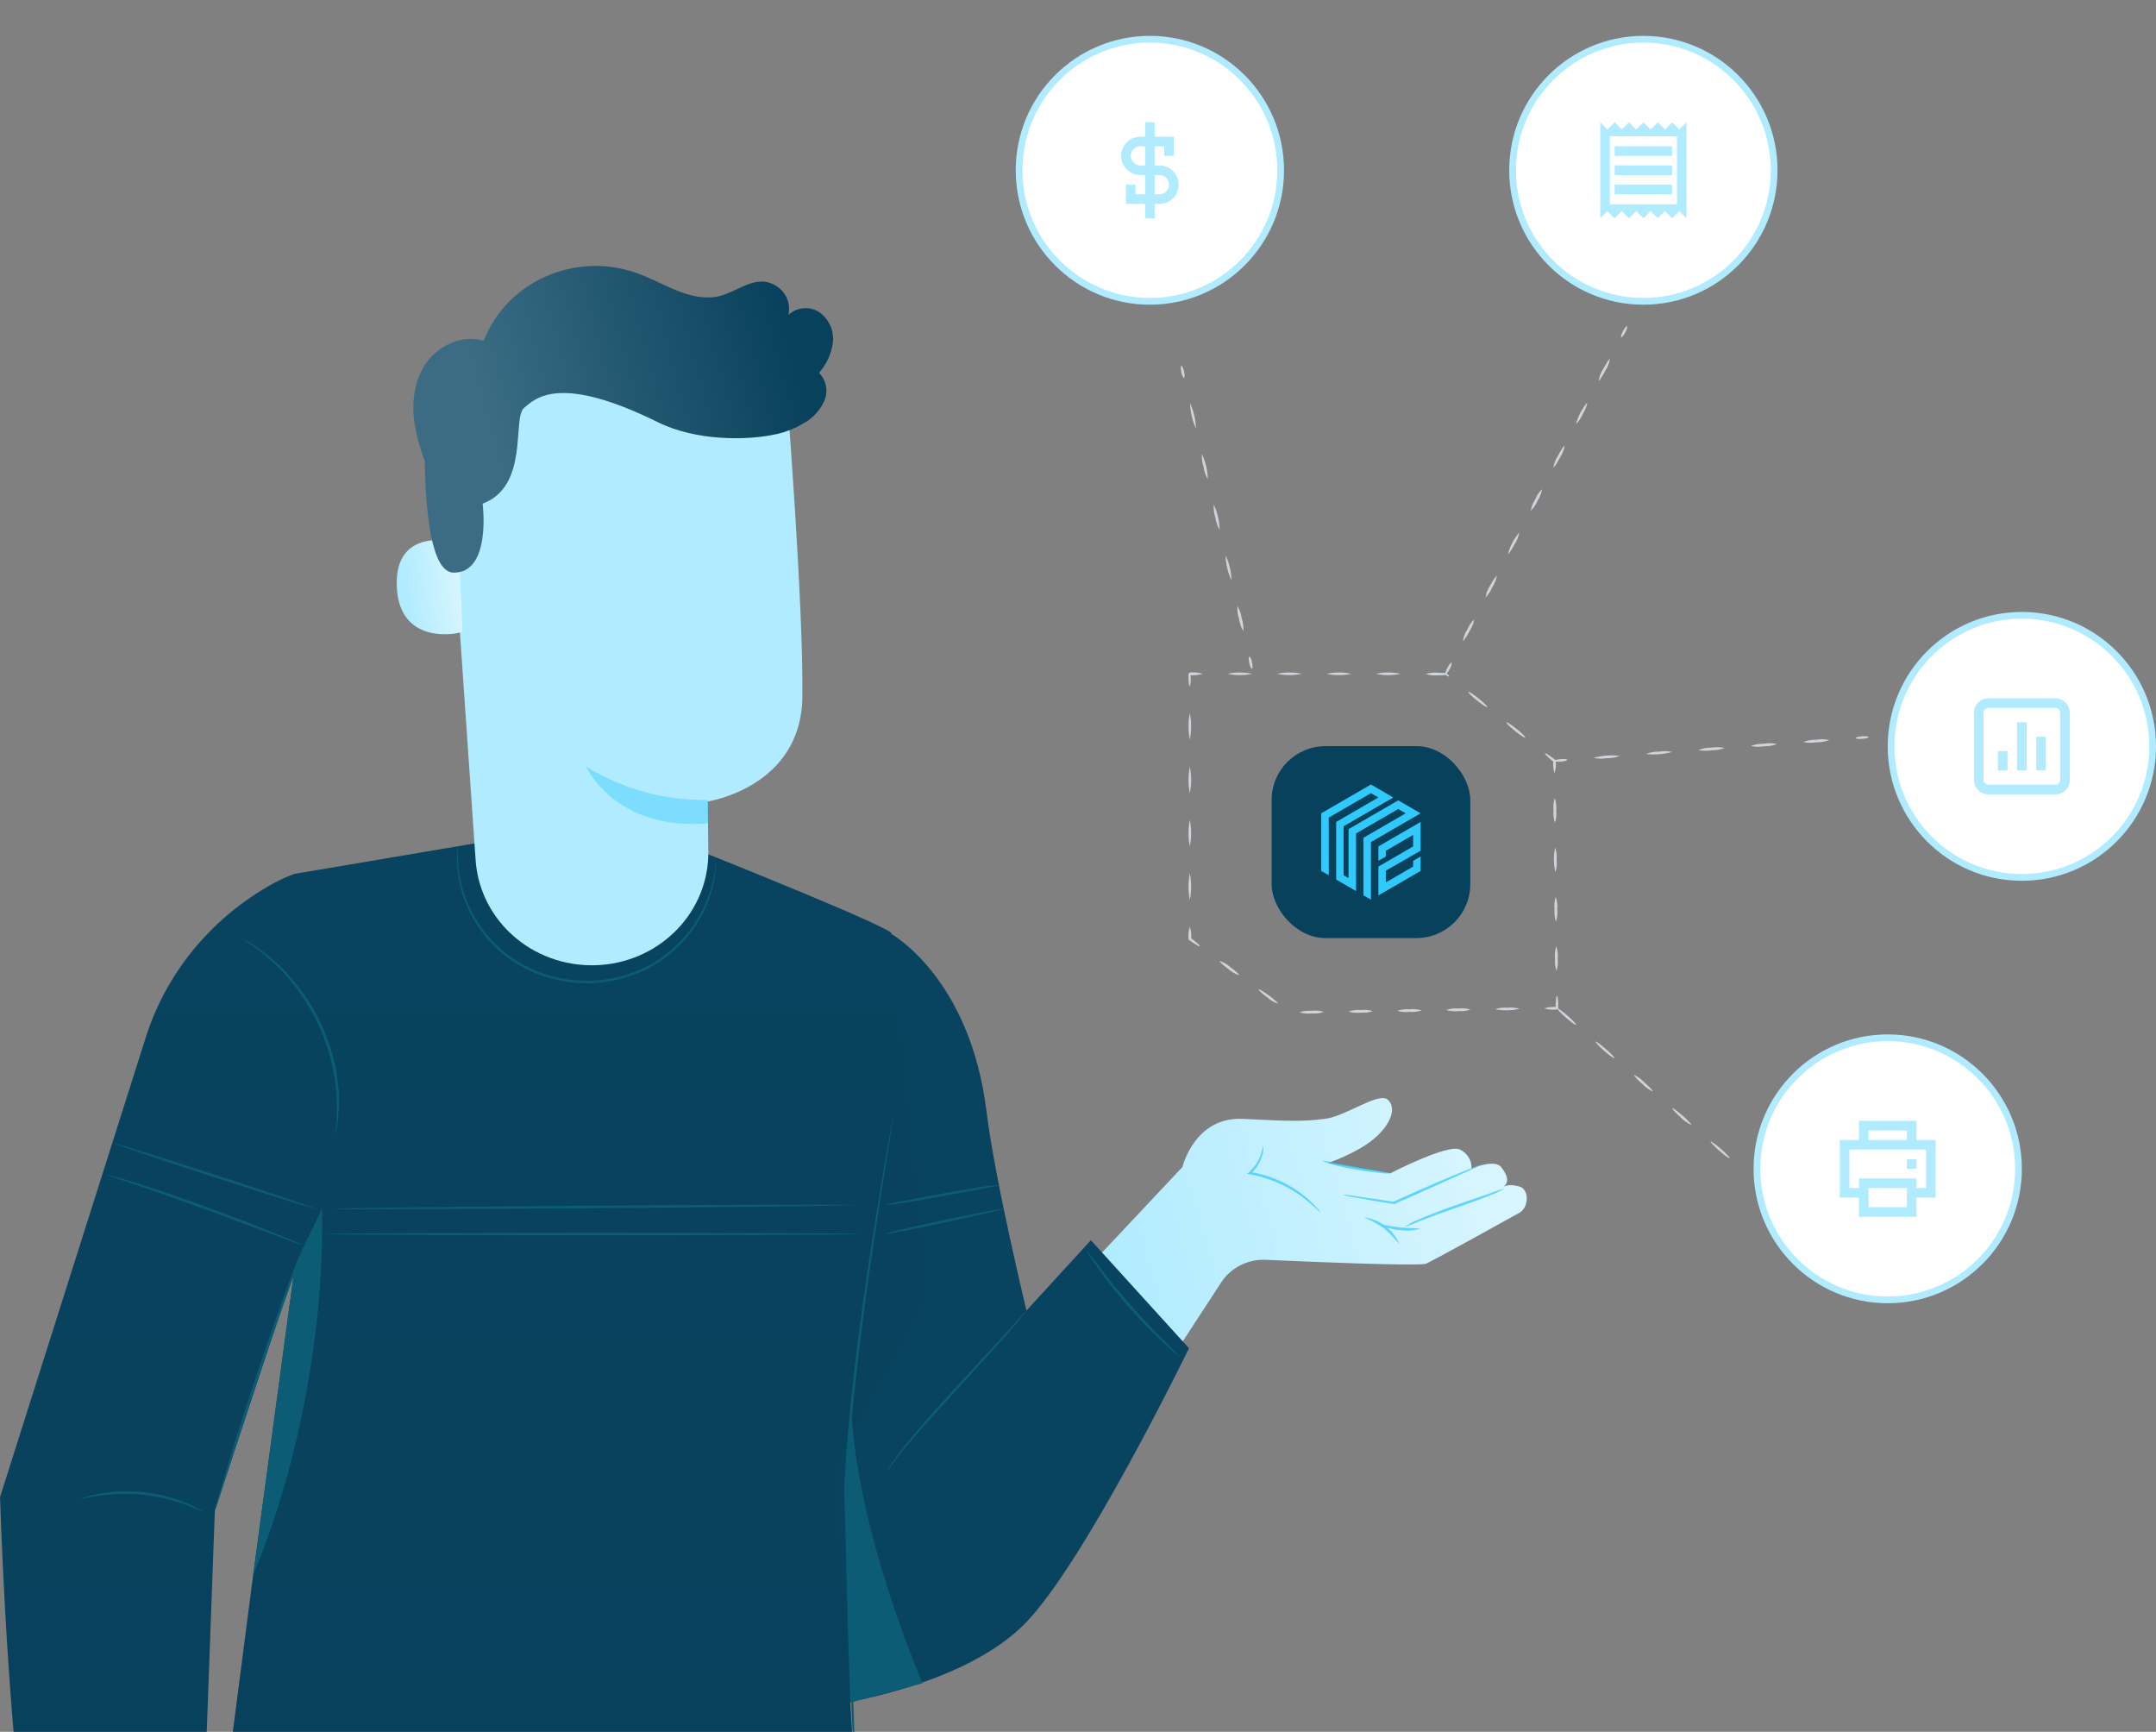 <svg width="320" height="257" viewBox="0 0 320 257" fill="none" xmlns="http://www.w3.org/2000/svg">
<rect x="0" y="0" width="320" height="257" fill="#808080" stroke="none"/>
<g clip-path="url(#clip0)">
<path d="M175.498 173.183C175.498 173.183 177.291 165.661 184.515 166.039C191.739 166.416 193.494 166.416 196.619 166.039C199.745 165.661 204.571 162.038 205.943 163.169C207.314 164.301 206.54 166.749 204.004 168.93C201.469 171.112 197.11 172.591 197.11 172.591L206.349 174.122C206.349 174.122 214.661 169.818 216.614 170.557C217.761 171.06 218.472 172.19 218.407 173.405C218.407 173.405 221.862 171.926 222.835 173.22C223.808 174.514 224.053 175.438 223.08 176.178C223.08 176.178 223.716 175.564 225.509 176.074C227.041 176.511 226.91 179.24 225.509 179.972L225.034 180.238C225.034 180.238 211.956 187.515 211.55 187.567C209.252 187.863 195.141 187.279 187.886 186.953C185.214 186.833 182.681 188.11 181.259 190.296L169.576 208.216L156.369 193.535L175.498 173.183Z" fill="url(#paint0_linear)"/>
<path opacity="0.7" d="M199.223 177.287C199.923 177.492 200.637 177.646 201.361 177.746C202.709 177.99 204.617 178.315 206.831 178.677H206.946L209.895 177.376L216.951 174.218L219.081 173.242C219.351 173.133 219.608 172.997 219.847 172.835C219.563 172.891 219.288 172.98 219.027 173.101L216.844 173.974L213.634 175.305L209.742 177.021L206.785 178.345H206.9C204.678 178.004 202.763 177.731 201.407 177.546C200.687 177.405 199.957 177.318 199.223 177.287ZM202.456 180.637C203.494 181.086 204.485 181.631 205.413 182.264C206.258 182.995 207.027 183.802 207.712 184.675C206.845 182.505 204.827 180.96 202.441 180.637H202.456ZM187.479 170.106C187.433 170.106 187.395 170.564 187.142 171.304C186.797 172.32 186.185 173.233 185.365 173.952L185.097 174.188L185.457 174.247C188.65 174.826 191.629 176.209 194.091 178.256C195.255 179.21 195.86 179.913 195.914 179.868C195.968 179.824 195.799 179.668 195.531 179.336C195.145 178.882 194.728 178.455 194.282 178.056C192.801 176.725 191.083 175.663 189.211 174.92C188.03 174.454 186.799 174.114 185.541 173.907L185.625 174.203C186.472 173.433 187.077 172.449 187.372 171.363C187.501 170.956 187.538 170.528 187.479 170.106ZM196.128 172.236C197.746 172.864 199.436 173.303 201.162 173.545C202.579 173.804 203.874 173.974 204.816 174.063C205.322 174.149 205.837 174.169 206.348 174.122C206.348 174.011 204.05 173.678 201.246 173.168L197.645 172.48C197.151 172.343 196.642 172.261 196.128 172.236ZM208.417 182.102C209.164 181.865 209.896 181.583 210.608 181.259C211.948 180.719 213.817 180.031 215.909 179.313C218 178.596 219.885 177.908 221.226 177.354C221.968 177.095 222.679 176.761 223.348 176.355C222.592 176.555 221.849 176.802 221.126 177.095L215.763 178.944C213.672 179.683 211.803 180.423 210.485 181C209.755 181.29 209.06 181.659 208.417 182.102Z" fill="#2FC9FC"/>
<path opacity="0.7" d="M205.088 181.798C205.938 182.254 206.889 182.508 207.861 182.538C208.818 182.691 209.799 182.627 210.727 182.353C210.727 182.242 209.447 182.309 207.9 182.153C206.352 181.998 205.118 181.687 205.088 181.798Z" fill="#2FC9FC"/>
<path d="M132.296 138.593C132.296 138.593 143.971 145.079 146.415 164.899C147.694 175.253 152.352 194.482 152.352 194.482L161.913 184.047L176.469 200.073C176.469 200.073 160.802 232.347 151.916 241.148C143.029 249.949 125.485 252.648 125.485 252.648L121.961 198.705L132.296 138.593Z" fill="#08435F"/>
<path d="M43.703 129.681L70.693 125.118L105.098 126.767C105.098 126.767 133.75 138.186 132.294 138.6L137.879 192.004L124.036 217.8L127.437 272.734H32.518L37.467 234.529L43.68 188.491L31.89 224.131L30.105 272.734H3.675C0.879 251.568 0.006 222.163 0.006 222.163L21.579 154.124C24.533 144.647 31.05 136.577 39.85 131.501C41.071 130.775 42.361 130.166 43.703 129.681Z" fill="url(#paint1_linear)"/>
<path d="M132.602 165.535C132.568 165.621 132.545 165.711 132.533 165.802C132.533 166.001 132.441 166.268 132.38 166.608L131.828 169.699C131.353 172.384 130.687 176.274 129.913 181.088C129.139 185.903 128.274 191.649 127.446 198.039C126.619 204.429 125.845 211.484 125.401 218.917C125.401 219.605 125.324 220.293 125.286 220.929C125.692 235.343 126.144 248.292 126.565 257.64C126.78 262.314 126.971 266.086 127.14 268.682C127.232 269.969 127.301 270.975 127.347 271.677C127.377 272.003 127.4 272.261 127.416 272.454V272.72C127.424 272.631 127.424 272.542 127.416 272.454V271.67C127.416 270.967 127.339 269.961 127.286 268.675C127.178 266.049 127.025 262.285 126.834 257.626C126.489 248.285 126.067 235.328 125.677 220.921C125.715 220.285 125.753 219.597 125.792 218.91C126.236 211.514 127.01 204.451 127.806 198.054C128.603 191.657 129.454 185.918 130.181 181.103C130.909 176.289 131.545 172.406 131.974 169.692C132.173 168.361 132.342 167.318 132.449 166.586C132.503 166.245 132.541 165.979 132.564 165.78C132.582 165.699 132.595 165.617 132.602 165.535ZM49.788 168.427C49.836 168.319 49.867 168.204 49.88 168.087C49.926 167.813 49.979 167.488 50.048 167.096C50.048 166.874 50.117 166.637 50.163 166.356C50.209 166.075 50.201 165.809 50.224 165.499C50.288 164.8 50.311 164.099 50.293 163.398V162.178C50.293 161.749 50.209 161.313 50.163 160.854C50.065 159.883 49.914 158.918 49.711 157.962C49.208 155.775 48.471 153.643 47.513 151.602C46.511 149.583 45.292 147.671 43.873 145.9C43.248 145.127 42.58 144.387 41.874 143.681C41.537 143.363 41.23 143.031 40.901 142.742L39.951 141.936C39.406 141.473 38.833 141.04 38.235 140.642L37.515 140.139L36.871 139.762L35.975 139.252C35.874 139.188 35.766 139.136 35.653 139.096C35.653 139.096 35.745 139.185 35.937 139.318L36.787 139.888L37.4 140.287C37.622 140.442 37.852 140.627 38.105 140.812C38.595 141.204 39.193 141.603 39.76 142.143L40.687 142.957C41.008 143.245 41.307 143.578 41.636 143.903C42.303 144.547 42.916 145.316 43.582 146.122C46.379 149.643 48.331 153.72 49.297 158.059C49.489 159.057 49.703 160.004 49.788 160.913C49.834 161.364 49.91 161.793 49.926 162.215C49.941 162.636 49.964 163.043 49.979 163.428C50.041 164.167 49.979 164.907 49.979 165.506V166.364C49.979 166.623 49.926 166.859 49.903 167.103C49.903 167.495 49.834 167.843 49.803 168.094C49.788 168.205 49.783 168.316 49.788 168.427ZM31.892 224.131C31.969 223.99 32.028 223.841 32.068 223.687C32.183 223.354 32.328 222.948 32.505 222.408C32.88 221.239 33.409 219.634 34.037 217.667C35.332 213.666 37.101 208.134 39.17 202.055C41.238 195.976 43.123 190.473 44.647 186.561C45.413 184.616 46.218 183.093 46.693 182.013C46.938 181.473 47.114 181.051 47.229 180.763C47.298 180.622 47.349 180.472 47.382 180.319C47.287 180.447 47.21 180.586 47.152 180.733L46.555 181.954C46.034 183.011 45.222 184.52 44.387 186.458C42.786 190.37 40.84 195.85 38.787 201.937C36.734 208.023 34.956 213.563 33.769 217.586C33.156 219.597 32.673 221.232 32.344 222.363C32.198 222.896 32.083 223.332 31.984 223.665C31.94 223.818 31.909 223.974 31.892 224.131ZM11.989 222.43C11.989 222.496 13.008 222.215 14.67 221.964C16.833 221.646 19.029 221.599 21.205 221.823C23.38 222.048 25.514 222.545 27.556 223.303C29.126 223.887 30.046 224.375 30.076 224.316C29.892 224.156 29.686 224.022 29.463 223.916C28.883 223.591 28.282 223.302 27.663 223.051C23.562 221.344 19.026 220.864 14.639 221.676C13.978 221.792 13.326 221.95 12.686 222.149C12.442 222.213 12.207 222.308 11.989 222.43ZM131.476 218.666C131.739 218.34 131.977 217.996 132.189 217.638C132.663 216.979 133.353 216.047 134.28 214.938C136.103 212.719 138.792 209.761 141.78 206.485C144.768 203.209 147.472 200.273 149.38 198.098C150.337 197.004 151.096 196.116 151.609 195.488C151.892 195.178 152.148 194.847 152.375 194.497C152.058 194.773 151.764 195.072 151.494 195.392L149.196 197.913L141.535 206.226C138.547 209.488 135.889 212.483 134.104 214.768C133.391 215.664 132.726 216.595 132.112 217.556C131.897 217.896 131.759 218.185 131.66 218.37C131.582 218.457 131.52 218.558 131.476 218.666Z" fill="#0B5C74"/>
<path d="M126.208 252.649C125.771 237.709 124.967 223.939 126.369 209.192C126.997 222.282 131.938 237.599 136.902 249.794L126.208 252.649ZM43.684 188.492C43.684 188.492 48.089 178.981 47.791 178.981C48.227 196.775 44.473 217.201 37.586 233.708L43.684 188.492Z" fill="#0B5C74"/>
<path d="M131.273 183.129C131.273 183.233 135.287 182.471 140.183 181.428C145.078 180.386 149.039 179.461 149.016 179.358C148.993 179.254 145.001 180.008 140.098 181.051C135.195 182.094 131.219 183.055 131.273 183.129ZM131.273 178.825C132.12 178.805 132.963 178.714 133.793 178.551C135.326 178.322 137.478 177.96 139.822 177.523L145.821 176.392C146.659 176.269 147.486 176.086 148.295 175.845C147.449 175.864 146.605 175.956 145.775 176.118C144.243 176.348 142.098 176.717 139.746 177.146L133.747 178.285C132.911 178.409 132.084 178.59 131.273 178.825ZM49.654 179.387C49.654 179.491 66.898 179.454 88.165 179.298C109.432 179.143 126.676 178.929 126.676 178.825C126.676 178.722 109.432 178.759 88.157 178.914C66.883 179.069 49.646 179.276 49.654 179.387ZM48.374 183.129C48.374 183.233 66.117 183.322 88.004 183.322C109.891 183.322 127.634 183.233 127.634 183.129C127.634 183.026 109.899 182.937 88.004 182.937C66.109 182.937 48.374 183.055 48.374 183.129ZM16.076 174.373H15.984C15.892 174.373 16.053 174.373 16.106 174.417H16.175V174.351H15.838L16.076 174.432C17.493 174.935 23.415 176.873 30.409 179.446L40.721 183.27L43.847 184.431C44.225 184.588 44.618 184.714 45.019 184.808C44.664 184.605 44.292 184.432 43.908 184.29C43.188 183.98 42.13 183.551 40.843 183.018C38.231 181.968 34.608 180.556 30.57 179.084C23.568 176.51 17.585 174.691 16.114 174.358V174.432H16.206V174.366H16.137C16.091 174.366 16.053 174.329 16.03 174.417C16.007 174.506 16.076 174.38 16.076 174.373ZM16.704 169.595C16.704 169.699 23.4 171.969 31.727 174.676C40.054 177.383 46.842 179.483 46.88 179.387C46.919 179.291 40.185 177.013 31.857 174.306C23.53 171.6 16.742 169.499 16.704 169.595ZM67.948 125.673C67.948 125.673 67.948 125.88 67.879 126.272C67.827 126.845 67.812 127.421 67.833 127.995C67.915 130.116 68.374 132.207 69.189 134.178C70.404 137.12 72.357 139.725 74.873 141.758C81.317 146.756 90.325 147.287 97.35 143.082C100.102 141.358 102.368 139.003 103.946 136.226C105.005 134.365 105.722 132.341 106.068 130.243C106.159 129.677 106.218 129.107 106.245 128.535C106.265 128.333 106.265 128.131 106.245 127.929C106.201 128.126 106.173 128.326 106.16 128.528C106.16 128.92 106.046 129.489 105.915 130.221C104.911 135.398 101.741 139.946 97.151 142.794C90.253 146.877 81.446 146.359 75.111 141.499C72.63 139.516 70.688 136.977 69.457 134.104C68.629 132.165 68.132 130.11 67.986 128.017C67.986 127.278 67.94 126.693 67.986 126.301C67.997 126.091 67.985 125.88 67.948 125.673ZM161.281 185.577C161.382 185.84 161.519 186.089 161.687 186.317C161.97 186.768 162.392 187.397 162.943 188.173C164.372 190.181 165.905 192.116 167.54 193.971C169.455 196.146 171.316 198.009 172.718 199.304C173.416 199.947 173.998 200.457 174.404 200.783C174.608 200.972 174.831 201.14 175.07 201.286C174.912 201.059 174.724 200.852 174.511 200.672L172.918 199.089C171.569 197.758 169.754 195.872 167.846 193.705C165.939 191.538 164.322 189.497 163.181 187.996L161.825 186.221C161.671 185.985 161.489 185.769 161.281 185.577Z" fill="#0B5C74"/>
<path d="M89.219 143.194C98.261 142.495 105.207 135.17 105.13 126.413C105.092 122.257 105.046 118.936 105.046 118.936C105.046 118.936 118.912 116.85 119.088 103.464C119.265 90.078 116.851 59.335 116.851 59.335C100.812 52.676 82.297 54.911 68.45 65.177L66.389 66.701L70.595 127.663C70.9 132.118 73.042 136.269 76.542 139.188C80.042 142.107 84.608 143.549 89.219 143.194Z" fill="#B0EBFF"/>
<path opacity="0.4" d="M105.071 118.707C98.667 118.822 92.374 117.095 86.991 113.744C86.991 113.744 91.266 123.358 105.102 122.175L105.071 118.707Z" fill="#2FC9FC"/>
<path d="M68.082 80.567C67.844 80.471 58.551 77.846 58.888 87.001C59.225 96.157 68.648 93.975 68.656 93.709C68.664 93.443 68.082 80.567 68.082 80.567Z" fill="url(#paint2_linear)"/>
<path d="M123.613 50.844C123.822 49.148 123.106 47.47 121.72 46.407C120.279 45.388 118.284 45.532 117.017 46.747C117.281 45.616 117.036 44.43 116.342 43.483C115.648 42.537 114.571 41.92 113.378 41.785C111.118 41.652 109.187 43.264 106.996 43.878C104.805 44.492 102.576 43.952 100.523 43.138C98.47 42.325 96.554 41.245 94.478 40.513C85.341 37.286 75.218 41.772 71.794 50.563C68.73 49.646 65.321 51.133 63.444 53.61C61.567 56.088 61.1 59.349 61.467 62.396C61.767 64.448 62.298 66.462 63.053 68.402V68.919C63.199 76.278 64.064 84.923 67.313 84.975C72.982 85.056 71.633 74.74 71.633 74.74C78.59 72.144 76 62.086 77.762 60.555C79.524 59.024 83.125 55.481 97.68 62.67C103.342 65.458 110.857 65.369 114.971 64.475L115.331 64.401H115.416C115.461 64.401 115.492 64.364 115.538 64.356C116.856 64.033 118.114 63.517 119.269 62.825C120.63 62.067 121.704 60.909 122.333 59.52C122.961 58.099 122.661 56.454 121.567 55.326C122.689 54.058 123.401 52.5 123.613 50.844Z" fill="url(#paint3_linear)"/>
<path d="M176.597 137.517C176.403 138.114 176.335 138.743 176.398 139.366C176.559 139.676 176.444 139.455 176.483 139.521H176.521L176.597 139.573L176.751 139.684L177.042 139.884L177.555 140.209C177.854 140.379 178.053 140.468 178.091 140.423C178.13 140.379 177.976 140.216 177.724 139.987C177.601 139.876 177.44 139.743 177.264 139.602L176.988 139.381L176.835 139.27L176.758 139.211H176.72C176.72 139.284 176.643 139.063 176.797 139.366C176.864 138.743 176.796 138.114 176.597 137.517ZM176.597 129.589C176.332 130.898 176.332 132.244 176.597 133.553C176.863 132.244 176.863 130.898 176.597 129.589ZM176.597 121.661C176.332 122.97 176.332 124.316 176.597 125.625C176.863 124.316 176.863 122.97 176.597 121.661ZM176.597 113.762C176.332 115.071 176.332 116.417 176.597 117.726C176.863 116.417 176.863 115.071 176.597 113.762ZM176.597 105.805C176.332 107.114 176.332 108.46 176.597 109.769C176.863 108.46 176.863 107.114 176.597 105.805ZM178.513 99.992C177.894 99.804 177.243 99.739 176.597 99.799L176.398 99.992V100.687C176.398 100.909 176.398 101.108 176.444 101.278C176.444 101.611 176.529 101.818 176.582 101.818C176.636 101.818 176.689 101.611 176.728 101.278V99.992L176.529 100.184C177.197 100.253 177.872 100.188 178.513 99.992ZM185.86 99.992C184.651 99.735 183.399 99.735 182.19 99.992C183.399 100.248 184.651 100.248 185.86 99.992ZM193.206 99.992C191.997 99.735 190.746 99.735 189.537 99.992C190.746 100.248 191.997 100.248 193.206 99.992ZM200.553 99.992C199.344 99.735 198.092 99.735 196.884 99.992C198.092 100.248 199.344 100.248 200.553 99.992ZM207.877 99.992C206.668 99.735 205.416 99.735 204.207 99.992C205.416 100.248 206.668 100.248 207.877 99.992ZM215.094 100.406C215.132 100.361 214.971 100.154 214.68 99.873H214.611C214.297 99.873 213.891 99.829 213.446 99.829C212.826 99.768 212.2 99.834 211.608 100.021C212.2 100.209 212.826 100.274 213.446 100.214C213.891 100.214 214.297 100.214 214.611 100.169L214.511 100.132C214.825 100.332 215.055 100.45 215.094 100.406ZM220.747 104.932C220.824 104.851 220.242 104.281 219.46 103.652C218.679 103.024 217.997 102.587 217.928 102.669C217.859 102.75 218.434 103.327 219.215 103.948C219.997 104.57 220.678 105.013 220.747 104.932ZM226.401 109.465C226.478 109.384 225.895 108.807 225.114 108.179C224.333 107.55 223.651 107.114 223.582 107.195C223.513 107.276 224.088 107.853 224.869 108.482C225.65 109.11 226.332 109.547 226.401 109.465ZM230.722 114.753C230.915 114.156 230.978 113.526 230.906 112.904L230.829 112.756L230.76 112.697L230.607 112.586L230.323 112.372L229.826 112.024C229.542 111.839 229.343 111.743 229.305 111.788C229.266 111.832 229.404 111.995 229.649 112.239C229.772 112.357 229.917 112.498 230.094 112.646L230.362 112.875L230.507 112.993L230.576 113.052H230.615C230.615 112.993 230.691 113.2 230.546 112.912C230.474 113.531 230.534 114.157 230.722 114.753ZM230.798 122.09C230.987 121.497 231.05 120.873 230.982 120.256C231.035 119.636 230.96 119.013 230.76 118.421C230.573 119.018 230.51 119.643 230.576 120.263C230.522 120.88 230.597 121.502 230.798 122.09ZM230.86 129.426C231.049 128.833 231.108 128.208 231.036 127.592C231.094 126.973 231.021 126.349 230.821 125.758C230.559 126.979 230.572 128.24 230.86 129.456V129.426ZM230.944 136.763C231.138 136.17 231.2 135.546 231.128 134.928C231.19 134.309 231.114 133.684 230.906 133.094C230.722 133.688 230.662 134.312 230.73 134.928C230.672 135.548 230.745 136.171 230.944 136.763ZM231.021 144.084C231.21 143.491 231.272 142.867 231.204 142.25C231.262 141.63 231.187 141.006 230.982 140.416C230.793 141.009 230.734 141.634 230.806 142.25C230.748 142.869 230.821 143.493 231.021 144.084ZM229.159 149.646C229.783 149.822 230.436 149.877 231.082 149.808L231.273 149.616V148.914C231.273 148.699 231.273 148.499 231.227 148.329C231.227 147.996 231.136 147.789 231.082 147.789C231.028 147.789 230.975 147.996 230.944 148.329C230.944 148.499 230.944 148.699 230.906 148.921C230.867 149.143 230.906 149.158 230.906 149.269V149.631L231.105 149.439C230.449 149.379 229.786 149.449 229.159 149.646ZM221.904 149.764C223.104 150.001 224.344 149.981 225.535 149.705C224.946 149.528 224.325 149.473 223.712 149.542C223.1 149.487 222.483 149.563 221.904 149.764ZM214.649 149.875C215.234 150.061 215.855 150.117 216.465 150.038C217.077 150.094 217.695 150.018 218.273 149.816C217.686 149.639 217.068 149.584 216.457 149.653C215.845 149.602 215.228 149.678 214.649 149.875ZM207.387 150.001C207.976 150.177 208.597 150.232 209.21 150.163C209.822 150.215 210.439 150.139 211.018 149.942C210.431 149.765 209.813 149.709 209.202 149.779C208.587 149.724 207.968 149.8 207.387 150.001ZM200.132 150.104C200.717 150.29 201.337 150.347 201.947 150.274C202.562 150.321 203.18 150.245 203.763 150.052C203.178 149.867 202.558 149.809 201.947 149.882C201.333 149.836 200.715 149.911 200.132 150.104ZM192.877 150.223C193.464 150.4 194.082 150.455 194.693 150.385C195.307 150.441 195.927 150.365 196.508 150.163C195.919 149.987 195.298 149.932 194.685 150.001C194.073 149.949 193.456 150.025 192.877 150.223ZM186.809 146.828C186.741 146.909 187.338 147.457 188.135 148.041C188.578 148.438 189.099 148.744 189.667 148.943C189.736 148.854 189.146 148.315 188.342 147.73C187.537 147.146 186.871 146.739 186.809 146.828ZM181.018 142.605C180.957 142.686 181.546 143.234 182.343 143.818C182.795 144.222 183.33 144.53 183.914 144.72C183.983 144.632 183.385 144.092 182.588 143.507C182.138 143.102 181.603 142.793 181.018 142.605ZM185.423 97.44C185.316 97.44 185.323 97.884 185.423 98.379C185.522 98.875 185.722 99.267 185.829 99.237C185.936 99.208 185.928 98.793 185.829 98.298C185.729 97.802 185.53 97.411 185.423 97.44ZM183.661 89.919C183.615 90.569 183.699 91.221 183.906 91.842C183.993 92.487 184.209 93.11 184.542 93.676C184.592 93.025 184.509 92.372 184.297 91.753C184.21 91.108 183.994 90.485 183.661 89.919ZM181.906 82.397C181.936 83.694 182.236 84.972 182.788 86.154C182.755 84.858 182.456 83.581 181.906 82.397ZM180.152 74.876C180.096 75.526 180.178 76.18 180.39 76.799C180.476 77.447 180.692 78.073 181.025 78.641C180.992 77.343 180.696 76.064 180.152 74.876ZM178.39 67.362C178.34 68.013 178.423 68.666 178.635 69.285C178.722 69.93 178.938 70.553 179.271 71.119C179.242 69.823 178.942 68.545 178.39 67.362ZM176.636 59.841C176.668 61.137 176.965 62.413 177.509 63.598C177.477 62.302 177.18 61.026 176.636 59.841ZM175.333 54.279C175.226 54.279 175.234 54.723 175.333 55.219C175.433 55.714 175.632 56.106 175.739 56.084C175.847 56.062 175.839 55.633 175.739 55.137C175.64 54.642 175.441 54.25 175.333 54.279Z" fill="#CED4DA"/>
<path d="M215.447 98.343C215.348 98.291 215.072 98.624 214.835 99.082C214.597 99.541 214.482 99.94 214.582 99.992C214.681 100.044 214.949 99.711 215.195 99.252C215.44 98.794 215.539 98.387 215.447 98.343ZM218.803 91.901C218.359 92.336 218.012 92.855 217.784 93.424C217.442 93.937 217.217 94.514 217.125 95.118C217.225 95.17 217.677 94.489 218.144 93.594C218.484 93.08 218.708 92.503 218.803 91.901ZM222.158 85.467C222.059 85.415 221.607 86.095 221.139 86.946C220.801 87.463 220.577 88.042 220.481 88.647C220.924 88.212 221.271 87.693 221.5 87.123C221.833 86.62 222.056 86.056 222.158 85.467ZM225.499 79.003C224.708 79.949 224.134 81.045 223.813 82.22C223.913 82.272 224.372 81.591 224.832 80.697C225.171 80.181 225.397 79.606 225.499 79.003ZM228.877 72.584C228.433 73.019 228.086 73.538 227.858 74.107C227.515 74.622 227.29 75.202 227.199 75.808C227.643 75.373 227.99 74.854 228.218 74.285C228.558 73.768 228.782 73.189 228.877 72.584ZM232.232 66.149C232.133 66.098 231.681 66.785 231.214 67.673C230.876 68.188 230.652 68.764 230.555 69.367C230.654 69.418 231.106 68.731 231.574 67.843C231.911 67.328 232.135 66.751 232.232 66.149ZM235.596 59.708C234.804 60.656 234.229 61.754 233.91 62.932C234.357 62.499 234.704 61.98 234.929 61.409C235.271 60.892 235.498 60.313 235.596 59.708ZM238.951 53.274C238.851 53.222 238.399 53.91 237.932 54.797C237.59 55.31 237.365 55.887 237.273 56.491C237.373 56.542 237.825 55.855 238.292 54.967C238.63 54.453 238.854 53.876 238.951 53.274ZM241.487 48.4C241.395 48.356 241.119 48.688 240.882 49.139C240.644 49.591 240.529 50.005 240.629 50.057C240.728 50.108 240.997 49.768 241.234 49.317C241.472 48.866 241.586 48.452 241.487 48.4ZM275.44 109.525C275.44 109.636 275.884 109.687 276.405 109.643C276.926 109.599 277.355 109.488 277.348 109.384C277.34 109.281 276.903 109.221 276.375 109.258C275.846 109.295 275.432 109.421 275.44 109.525ZM267.634 110.116C268.281 110.255 268.95 110.271 269.602 110.161C270.263 110.171 270.919 110.056 271.533 109.82C270.886 109.681 270.217 109.666 269.564 109.776C268.903 109.761 268.246 109.877 267.634 110.116ZM259.865 110.701C260.509 110.845 261.176 110.859 261.827 110.745C262.486 110.757 263.142 110.644 263.757 110.412C263.114 110.268 262.446 110.253 261.796 110.368C261.136 110.357 260.48 110.47 259.865 110.701ZM252.082 111.292C252.726 111.432 253.393 111.447 254.043 111.337C254.704 111.351 255.361 111.236 255.974 110.996C255.329 110.857 254.663 110.842 254.012 110.952C253.352 110.942 252.696 111.057 252.082 111.292ZM244.291 111.884C245.598 112.043 246.925 111.943 248.19 111.588C247.547 111.444 246.879 111.429 246.229 111.544C245.565 111.528 244.906 111.644 244.291 111.884ZM236.507 112.468C237.152 112.608 237.818 112.622 238.468 112.512C239.129 112.528 239.786 112.412 240.399 112.172C239.095 112.014 237.77 112.114 236.507 112.468ZM230.708 112.904C230.708 113.015 231.152 113.067 231.673 113.03C232.194 112.993 232.623 112.867 232.615 112.764C232.608 112.66 232.171 112.601 231.643 112.646C231.114 112.69 230.7 112.801 230.708 112.904Z" fill="#CED4DA"/>
<path d="M233.928 152.086C234.005 152.012 233.423 151.391 232.641 150.711C231.86 150.03 231.155 149.535 231.109 149.616C231.063 149.698 231.615 150.311 232.404 150.999C233.193 151.687 233.86 152.168 233.928 152.086ZM239.628 157.034C239.697 156.953 239.123 156.339 238.333 155.658C237.544 154.978 236.847 154.482 236.801 154.564C236.755 154.645 237.307 155.259 238.088 155.939C238.87 156.62 239.552 157.115 239.628 157.034ZM245.32 161.982C245.397 161.9 244.815 161.286 244.033 160.599C243.601 160.141 243.081 159.769 242.501 159.504C242.432 159.585 243.007 160.207 243.796 160.887C244.227 161.342 244.745 161.713 245.32 161.982ZM251.02 166.929C251.089 166.848 250.514 166.227 249.725 165.546C248.936 164.866 248.247 164.37 248.193 164.452C248.139 164.533 248.699 165.147 249.48 165.835C249.914 166.293 250.437 166.665 251.02 166.929ZM256.712 171.87C256.789 171.796 256.206 171.174 255.425 170.494C254.644 169.814 253.939 169.318 253.893 169.399C253.847 169.481 254.398 170.095 255.187 170.775C255.977 171.455 256.643 171.951 256.712 171.87Z" fill="#CED4DA"/>
<path d="M190.079 25.268C190.079 36.01 181.388 44.716 170.668 44.716C159.949 44.716 151.258 36.01 151.258 25.268C151.258 14.527 159.949 5.821 170.668 5.821C181.388 5.821 190.079 14.527 190.079 25.268Z" fill="white" stroke="#B0EBFF"/>
<path fill-rule="evenodd" clip-rule="evenodd" d="M169.958 30.255V32.392H171.38V30.255H172.091C173.662 30.255 174.935 28.979 174.935 27.405C174.935 25.832 173.662 24.556 172.091 24.556H171.38V21.706H172.802V23.131H174.224V20.281H171.38V18.144H169.958V20.281H169.247C167.676 20.281 166.402 21.557 166.402 23.131C166.402 24.705 167.676 25.981 169.247 25.981H169.958V28.83H168.536V27.405H167.113V30.255H169.958ZM171.38 28.83H172.091C172.877 28.83 173.513 28.192 173.513 27.405C173.513 26.619 172.877 25.981 172.091 25.981H171.38V28.83ZM169.958 24.556V21.706H169.247C168.461 21.706 167.825 22.344 167.825 23.131C167.825 23.918 168.461 24.556 169.247 24.556H169.958Z" fill="#B0EBFF"/>
<path d="M263.325 25.268C263.325 36.01 254.634 44.716 243.915 44.716C233.195 44.716 224.504 36.01 224.504 25.268C224.504 14.527 233.195 5.821 243.915 5.821C254.634 5.821 263.325 14.527 263.325 25.268Z" fill="white" stroke="#B0EBFF"/>
<path fill-rule="evenodd" clip-rule="evenodd" d="M249.249 19.213L248.182 18.145L247.115 19.213L246.049 18.145L244.982 19.213L243.915 18.145L242.849 19.213L241.782 18.145L240.716 19.213L239.649 18.145L238.582 19.213L237.516 18.145V32.393L238.582 31.324L239.649 32.393L240.716 31.324L241.782 32.393L242.849 31.324L243.915 32.393L244.982 31.324L246.049 32.393L247.115 31.324L248.182 32.393L249.249 31.324L250.315 32.393V18.145L249.249 19.213ZM238.938 30.32V20.218H248.893V30.32H238.938ZM248.182 28.831V27.406H239.649V28.831H248.182ZM248.182 24.556V25.981H239.649V24.556H248.182ZM248.182 23.131V21.707H239.649V23.131H248.182Z" fill="#B0EBFF"/>
<path d="M319.501 110.758C319.501 121.5 310.81 130.206 300.09 130.206C289.371 130.206 280.68 121.5 280.68 110.758C280.68 100.017 289.371 91.311 300.09 91.311C310.81 91.311 319.501 100.017 319.501 110.758Z" fill="white" stroke="#B0EBFF"/>
<path fill-rule="evenodd" clip-rule="evenodd" d="M295.115 105.059H305.07C305.463 105.059 305.781 105.378 305.781 105.771V115.745C305.781 116.138 305.463 116.457 305.07 116.457H295.115C294.722 116.457 294.403 116.138 294.403 115.745V105.771C294.403 105.378 294.722 105.059 295.115 105.059ZM305.07 103.634C306.248 103.634 307.203 104.591 307.203 105.771V115.745C307.203 116.925 306.248 117.882 305.07 117.882H295.115C293.936 117.882 292.981 116.925 292.981 115.745V105.771C292.981 104.591 293.936 103.634 295.115 103.634H305.07Z" fill="#B0EBFF"/>
<path d="M300.803 107.196H299.381V114.32H300.803V107.196Z" fill="#B0EBFF"/>
<path d="M297.959 111.47H296.537V114.32H297.959V111.47Z" fill="#B0EBFF"/>
<path d="M303.648 109.333H302.225V114.32H303.648V109.333Z" fill="#B0EBFF"/>
<path d="M299.591 173.451C299.591 184.192 290.9 192.898 280.18 192.898C269.461 192.898 260.77 184.192 260.77 173.451C260.77 162.709 269.461 154.003 280.18 154.003C290.9 154.003 299.591 162.709 299.591 173.451Z" fill="white" stroke="#B0EBFF"/>
<path fill-rule="evenodd" clip-rule="evenodd" d="M283.022 167.751H277.334V169.176H283.022V167.751ZM275.912 169.176H273.067V177.725H275.912V180.575H284.445V177.725H287.289V169.176H284.445V166.327H275.912V169.176ZM274.489 176.3H275.912V174.876H284.445V176.3H285.867V170.601H274.489V176.3ZM283.022 176.3H277.334V179.15H283.022V176.3ZM283.022 172.026H284.445V173.451H283.022V172.026Z" fill="#B0EBFF"/>
<rect x="188.738" y="110.722" width="29.485" height="28.487" rx="8" fill="#08415C"/>
<path d="M201.264 132.229V123.684L207.532 120.053L208.638 120.693L202.37 124.324V132.871L203.477 133.511V124.966L210.848 120.693L207.529 118.77L200.158 123.041V130.315L199.421 129.888V122.615L206.795 118.344L203.477 116.419L196.105 120.693V129.246L197.225 129.888L197.212 121.332L203.477 117.701L204.583 118.341L198.318 121.975V130.52L201.264 132.229Z" fill="#2FC9FC"/>
<path d="M204.586 125.606L210.851 121.975V126.246L205.692 129.199V130.946L209.745 128.598V127.742L210.851 127.102V129.246L204.586 132.871V128.598L209.745 125.606V123.897L205.692 126.246V127.102L204.586 127.742V125.606Z" fill="#2FC9FC"/>
</g>
<defs>
<linearGradient id="paint0_linear" x1="162.246" y1="184.211" x2="217.264" y2="168.283" gradientUnits="userSpaceOnUse">
<stop stop-color="#B0EBFF"/>
<stop offset="1" stop-color="#D6F5FF"/>
</linearGradient>
<linearGradient id="paint1_linear" x1="68.942" y1="125.118" x2="68.942" y2="272.734" gradientUnits="userSpaceOnUse">
<stop stop-color="#08435F"/>
<stop offset="1" stop-color="#08415C"/>
</linearGradient>
<linearGradient id="paint2_linear" x1="59.697" y1="86.712" x2="67.858" y2="85.647" gradientUnits="userSpaceOnUse">
<stop stop-color="#B0EBFF"/>
<stop offset="1" stop-color="#D6F5FF"/>
</linearGradient>
<linearGradient id="paint3_linear" x1="117.979" y1="51.159" x2="72.48" y2="63.312" gradientUnits="userSpaceOnUse">
<stop stop-color="#08415C"/>
<stop offset="1" stop-color="#3B6C84"/>
</linearGradient>
<clipPath id="clip0">
<rect width="320" height="257" fill="white" transform="matrix(-1 0 0 1 320 0)"/>
</clipPath>
</defs>
</svg>
